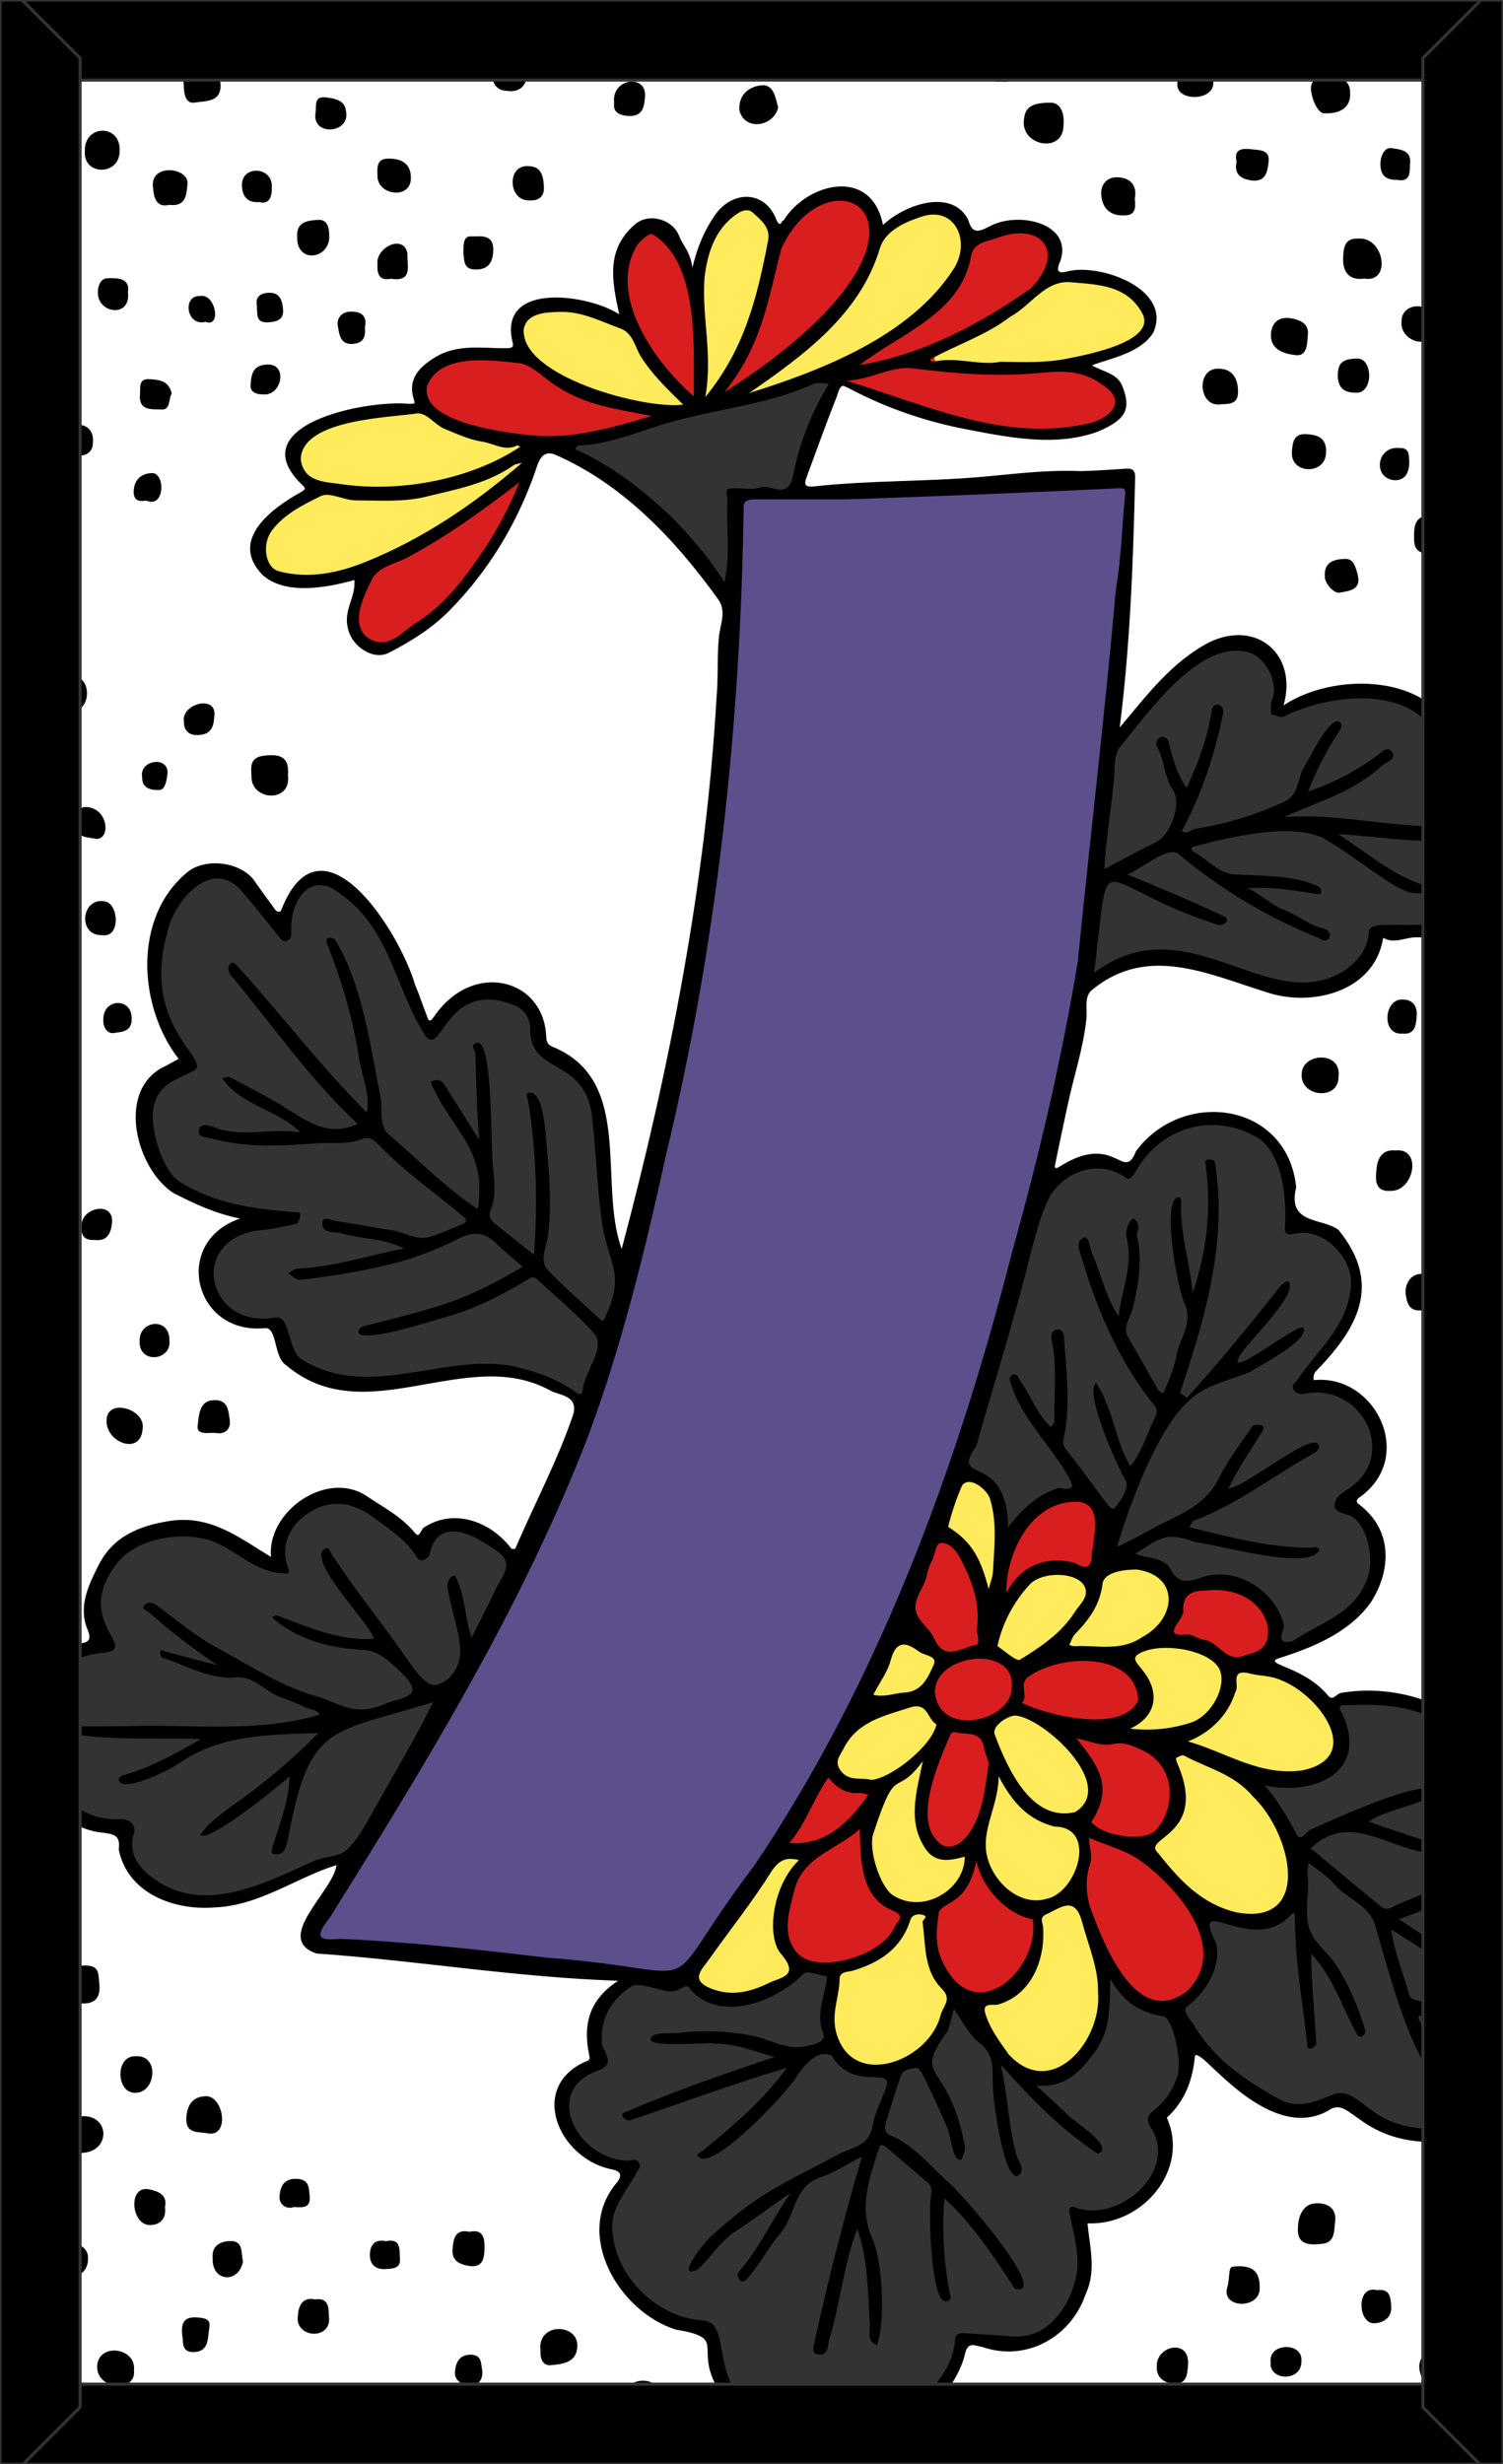 <svg xmlns="http://www.w3.org/2000/svg" xmlns:xlink="http://www.w3.org/1999/xlink" viewBox="0 0 976 1600">
<rect x="0" y="0" width="976" height="1600" fill="#808080" stroke="none"/>
<style type="text/css">
	.st0{fill:#FFFFFF;}
	.st1{clip-path:url(#SVGID_2_);}
	.st2{fill:#5D4E8C;}
	.st3{fill:#333333;}
	.st4{fill:#FFEB5C;}
	.st5{fill:#D81E1E;}
	.st6{fill:none;stroke:#333333;stroke-width:2;stroke-linecap:square;stroke-miterlimit:3;}
</style>
<g id="Paper_Backing">
	<path class="st0" d="M960,22v1556c0,3.3-2.7,6-6,6H22c-3.3,0-6-2.7-6-6V22c0-3.3,2.7-6,6-6h932C957.3,16,960,18.7,960,22z"/>
</g>
<g id="Wikipedia_Cropped">
	<g>
		<defs>
			<path id="SVGID_1_" d="M960,22v1556c0,3.3-2.7,6-6,6H22c-3.3,0-6-2.7-6-6V22c0-3.3,2.7-6,6-6h932C957.3,16,960,18.7,960,22z"/>
		</defs>
		<clipPath id="SVGID_2_">
			<use xlink:href="#SVGID_1_"  style="overflow:visible;"/>
		</clipPath>
		<g class="st1">
			<path class="st2" d="M431,1283.9c-56.6-7.8-114.1-13.1-170.7-18.7c-19.3-5.2-77.4,9.7-47.4-25.7
				c133.3-197.3,208.4-387.6,242-623.2c13.5-65.9,16.1-141.2,21.3-211.5c7.8-24.6-9.7-87.1,16-84.7c70.9,0.8,145.1-3.2,216.9-6.5
				c28.9-3.5,26.9,2.2,23.9,28.4c-4.7,46.8-9.4,93.9-14,140.7c-16.3,199.7-63.4,398.5-143.8,581.7c-27.3,58.9-57.2,117.2-96.6,168.8
				C461.9,1249,456.7,1283.7,431,1283.9z"/>
			<path class="st3" d="M546.4,1581.7c-66.8-1.8-67.7-18.3-89.9-71.1c-39.8-0.3-84.5-56-50.7-94.5c4.7-14.8-24.2-11.3-30.3-24.7
				c-16.4-17.5-13-40.5,10.5-50.1c7.8-17.5-9.8-34.2,21.7-54.6c12-5.8,26.4,7.5,38.1-1c8.9,4.8,15.5,14.9,30.8,13.9
				c26.1,0.4,41.2-32.2,63.9-18.4c0.8,15.7-8.8,35.6,1.3,49.6c12.8,19.3,34.7,16.7,51.4,8.3c15.3,0.2,18-33.7,26.5-38.4
				c13.9,10.9,33.5,49.6,51.5,50.3c42.4,1.2,42.3-41,49.2-69.5c12.9,10.1,22.7,26.7,42.5,25c10.4-10.1,26.6-23.1,23.1-42.6
				c-3.7-7.3-8.8-19.3,2.9-19.9c18.7,7.8,44.3,7.8,56.3-10.5c-0.4-11.3,1.2-21.7,2.2-32.1c-0.7-4.9-7.9-4.5-9.1-8.8
				c-2.7-13.8-27.8-30-17.2-37.3c39,6.8,61.2-9.2,45.6-49c34.3-13.1,97,6.4,96.5,52.3c0.4,6.7,5.4,9.2,11.8,11.9
				c11.9-5.1,2,116.6,5.1,119c0.3-0.4-0.4,83,0,86.7c0,2.2-1.8,4-4,4c-14.9-0.2-29.9,8.3-44.9,6.4c-23.4,0.5-41.2-8.6-56.6-22.7
				c-15.1,0-30.8,13.8-46.4,2.9c-14.8-0.8-59.2-56.9-59.2-33.5c2.1,17.9-4.2,28-15.9,39.6c-2.4,1.9-3,5.3-1.4,7.9
				c17.2,25.1-16.6,60.1-41.4,58.5c-4.8-1-10.8,1.3-9.6,7.1c5.5,21.8,4.9,43.3-13.3,62.9c-15.6,17.3-37.5,10.4-57.5,9.9
				c-3,0-5.5,2.2-5.9,5.1C617,1558.7,575.7,1580.7,546.4,1581.7L546.4,1581.7z M134.4,1234.7c-27.7-0.2-55.2-16.3-53.2-47.3
				C34,1185,7.4,1134,29.4,1090.8c8.6-14.6,22.3-18.8,33.2-20.8c13.1-7.6-13.9-29.4,8.1-54.4c28.3-37.8,73.1-18.7,104.5,0.1
				c3.3,0,6-2.7,6-6c0-0.1,0-0.2,0-0.3c0.9-33.8,39.9-47.7,64-27.1c39.2,28.2,12.3,23.6,49.7,7.8c59.3,14.7,33.5,39.6,12.3,77.3
				c-8.3,7.3-5.2,25.5-19,29.2c-10.6,28.1-28.8,57.2-44.5,85.2c-7.5,17.3-20.4,28.1-39,30.5C180.2,1223.1,158.5,1234.3,134.4,1234.7
				L134.4,1234.7z M835.5,1070.2c-6.7,0.5-9-6.9-6.3-12.7c-2.9-27.8-36-36.1-58.7-26.9c-11.5-0.5-16.1-17.5-34-17.7l0,0
				c-9.7-9.6-20,0.4-12.7-19.8c4.4-10.5-12.2-14.3-15.6-24.3c-14.6-4.8-41.2,9.6-47.9,23.1c-5.6,3.4,3,8.5,4.7,11.9
				c-0.6,2.3-7.4-9.2-7.9-9c-1.8,1.3-4.3,0.9-5.7-0.9c-0.3-0.4-0.5-0.9-0.7-1.4l0,0c4.6-37.2-37.3-30.6-22.4-52
				c10.7-32,20.5-64.7,29-97.6c9.4-36.6,19.6-106.5,73.1-84.2c38.2-50.8,112.4-41.8,108.1,31.4c10.4,13.9,42.8,5.5,42.3,45.5
				c4.9,23.2-45.8,59.3-25.7,64.7c18.1,0.3,31.2,10,38.1,27.9c8.7,18.7-8.4,33.4-18.6,47.2C918.9,1013.2,878,1058.3,835.5,1070.2
				L835.5,1070.2z M377,909.3c-58.3-44.9-121.6,9.5-182.2-22.7c-12.5-6.3-6.2-24.3-18.4-26.9c-39.3,7-58-46.2-21.2-62.1
				c16.2-14.8-34.6-17-40.5-27c-21.5-15.4-29.5-68.4,2.6-75.7c3.1-1.2,4.6-4.7,3.4-7.9c-0.2-0.5-0.5-1.1-0.9-1.5
				c-25.6-29-27.8-93.5,10.8-116.3c23.9-14,33.7,19.7,49.8,28.2c37.4-72.8,79.7,27.5,94.3,65.4c12.5,13.1,23.9-33.4,61.8-13.5
				c20.4,10.5,3.5,33.8,28.9,40.4c41.8,26.9,17.2,96,38.1,137.3c3.3,14.1-9.5,28.2-11.5,40.5C394,875.5,383.1,908.5,377,909.3z
				 M847.4,642.8c-43.6-3.3-93-41.3-134.5-7.5c-2.6,2-6.9-0.4-6.3-3.7c6.4-44.2,8-84.7,13-129.1c2-29.7,31.9-51.1,50.8-68.9
				c27.7-27.2,62.5-13.9,62.5,25.1c35.8-8.9,101.2-19.7,108.2,33.8c3.8,10.6,27.8-1.9,38.8,17.7c-4,6.9,8.8,79.4-8.4,76.2
				c-16,17.8-48.3,20.4-73.3,18.6c-2.9,0-5.3,2-5.9,4.9C884,635.2,868.4,640.8,847.4,642.8L847.4,642.8z M470.4,381.9
				c-76.5-111.3-164.3-75.8-32.9-112.5c14.9,1.3,112-37,104.2-18.1c-18.8,19.5-13.7,62.5-34.7,70.8
				C451.3,308.8,491.2,359.2,470.4,381.9L470.4,381.9z"/>
			<path class="st4" d="M677.4,1348.3c-18.2,5.7-59.4-46.8-32.8-50.6c26.2-3.9,32.2-35.6,27.3-57.7c-11.7-5.9-25.6-10.1-31.8-25.5
				c-12.6-12.2-17.5,21.3-31.8,21.8c-5.4,2.7-2.8,9.7-4.8,14.6c-4.2,24.1,20.8,39.8,12.7,54.9c-5.2,20.3-26.1,39.3-47.8,39.2
				c-20.3,1.5-36.5-27.6-28.7-48c3.5-9.2-3.6-18,11.2-20.9c19.5-4.9,31.8-15.3,36.6-30.8c0.9-12.2-32.3-17.2-23.8-57.1
				c28.2-53.1-38.1-9.6-19.8-53.8c3.4-12.1,17.9-15.3,23.6-25.1c-9-11.5,4.5-20.7,7.3-32.4c3-20.9,26.5-10.3,35.5-0.5
				c0.9,19.3-22.2,20.8,0,40c5.9,6-10.8,21.6-8.4,33.4c-11.2,32,1.5,72.3,34.2,46.8c1.7-18.5,9-36.7,12.1-53.7
				c-9.5-13.4-7.2-32,11.4-32.8c20.1,1.6,71.4,47.6,42.1,69.3c-7.3,10.1,13,24.1-5,46.6C714,1259.1,737.6,1339.2,677.4,1348.3z
				 M475.7,1297.9c-42.1-1.5-20.1-28.1-4.4-47.4c16.1-14.3,22.1-51.6,48.5-46.6c2.1,0.6,3.4,2.8,2.8,4.9c-0.2,0.7-0.6,1.4-1.1,1.9
				C474.1,1259.4,559.8,1285.4,475.7,1297.9z M811.7,1246.8c-19.6,2.7-78.9-38.1-61-54.6c29-18.1,6.4-34.3,11.3-54.4
				c3.2-1.2,5.5-4.4,4.3-7.9c-4.1-11.5-41.6,7.1-34.5-10.9c5.7-3.6,11.8-7,13-12.2c3.7-9.5-7.6-19.8-11.6-28.9
				c-6.5-11.4-28-1.1-39.3-5.8c-11.1-12-20.8,8-32.2,9.8c-4.5-1.4-20.1-7.7-17.2-15.6c3.6-19.8,20.9-51.5,44.2-47.2
				c37.2,12.8,13.9-2.1,49-4c33.9,5.3,25.2,28.2,17.4,47.4c19.1,9.9,23.9,1.9,44.7,21.3c25.4-6.8,59,14.2,67.7,35.8
				c12,30.6-25.3,39.3-48,32.6c-19.6,1.7,28.2,45,21.2,62.4C842.1,1233.4,830.5,1246.9,811.7,1246.8L811.7,1246.8z M642,1035.8
				c-9.8-8.1-8-27.3-19.7-34.9c-2.7-2.2-13-6.8-10.5-10.4C631.3,905.8,668.3,1008,642,1035.8z M199.3,377.3
				c-21.7,3.4-40.1-15.3-26.1-35c4.7-13.4,34.9-16,25.7-29.8c-34.9-37.8,64.2-57.6,85.1-42c13.3,10,30.4,12.5,45.6,16.2
				c4.6-1.5,13.8-2.5,12,5C334.3,331.3,235.2,376.1,199.3,377.3L199.3,377.3z M436.6,267.3c-95,0.8-154-99.1-32.4-57.7
				c17.1,12.5,20.5,34.2,38.7,46.9c19.7,12.9,10.9-28.3,12-37.8c-2.1-29.6-7.1-73.8,29.9-86c43.2,14.9-5.6,104.5-23.7,127.7
				C439.1,260.8,454.7,267.3,436.6,267.3L436.6,267.3z M486.6,259.3c-3.8,0.1-5.5-5.2-2.3-7.3c33.3-22.8,72.1-51.4,83.5-92.3
				C632.7,82.5,686.6,205.1,486.6,259.3L486.6,259.3z M642,239.5c-83.2-1.4-22.1-13.3,11.8-37.3c14.8-8.9,26.9-27.2,46-22.6
				c20.9-4,69.9,24.9,35.3,43.9C706.2,239.8,675,238.6,642,239.5z"/>
			<path class="st5" d="M755.8,1303.1c-46.6-8.7-57.8-75.4-51.8-112.4c5-25.9,16.6-31.3-5.8-56.3c-6.3-4.3,1.6-13.9-7.2-15.9
				c-19.1-3.5-32.7-15.7-48,0.1c-9.7,6.4,5.3,19.9,2.6,28.8c0,19.5-9.9,36.5-15.6,53.1c12,10.8,20.4,40.4,37.8,40.3
				c2.6-0.2,6.2,1.6,6.7,4.8c3.4,68.4-82,67.8-68.9-4.3c6.5-11.3,23.3-15.2,24.1-32.4c1.3-4.6-3.8-8.9-8.1-7
				c-40,4.5-18-58.4-8.3-77.2c0.8-19.9-23-12.9-1.7-46.4c-7.5-14.4-30.4-30.2-17.1-48.2c6.8-20.2,15.2-50.8,33.5-18.1
				c8.7,14,11.6,35.5,11,55.1c-0.8,10.1,17.1,7.4,19,15.7c8.8,7.5,32-13.7,52.8-7.8c18.8,0.7,31,11.7,32,30.1
				c0,9.7-14.9,9.1-15.9,17.9c1.4,7.7,11.9,6,17.2,10.3c24.3,10.1,26.3,51.7,1.8,62.1c-15.2,9.3,28.3,31.8,32.5,48.1
				C794.2,1267.8,782.3,1301.3,755.8,1303.1z M535.8,1278.3c-43.6-0.4-25-51.3-14.8-73.9c-24.4-10.4-4.9-10.9,2.8-33.5
				c15.7-30.6,8.7-18.3,32.5-10.6c14.7-1.3,13.6,8.2,4.6,16.1c-1.6,10.2,3.8,23.3,3,35.1c-1.1,13.4,13.9,21.9,24.4,31.7
				C585.7,1264.6,557.9,1278,535.8,1278.3L535.8,1278.3z M803.1,1079.8c-11.5-1-17.3-11.9-28-13.3c-11.4-1.3-23.6-3.5-12.3-17.3
				c1.4-15.8,11.2-23,26.5-20.7C826.5,1024.4,844.3,1078.7,803.1,1079.8L803.1,1079.8z M653.5,1038.2c-14.7-19.8,15.7-70,45.1-67.2
				c23.5-3,20.2,46.4,6.1,50.4C683.1,1011.2,666.9,1021,653.5,1038.2z M247.8,421.1c-26.4-1.4-19.3-31.9-9.1-48.1
				c30.7-21.7,66.8-36.7,96.2-63.1C361.9,312.5,271.5,426.7,247.8,421.1z M356.1,287.2c-27.5,3.1-121.4-20.1-65.8-53.9
				c44.6-18.9,78.6,27.2,119.6,29.9C460.7,272.4,371.3,288.7,356.1,287.2z M680.8,282.9c-46-1.9-88.8-16.9-132.3-31.9
				c-9.5-6.4,6.8-7.4,5.8-13.9c2.1-6.6,11.8-8.9,16.7-13.3c21.9-16.1,50-27.3,55.5-56.9c1.1-9.9,8.5-12.8,15.9-15
				c32.3-16.3,58.2,13.3,29.2,38.7c-16.7,11.4-31.5,21.3-48.4,29c-64.7,34.5,82.2,6.9,94.5,26.7C749.2,269.1,701,285.1,680.8,282.9z
				 M450.6,261.4c-67.6-39.6-50.1-157.4-8.1-95.2C452.5,193.2,462.4,239.9,450.6,261.4z M470.3,258.8c-12.8,0.2,31.7-56.2,27.6-76.2
				C527.3,61.8,652.8,153.9,470.3,258.8z"/>
			<path d="M982.6,1293.6c-25.4-15.6-49.3-30.8-74.3-47.6c19.6-5.8,36.1-16.8,55-24.4c3-1.3,6.7-2.8,6.7-5.4
				c-0.5-5.1-6.5-3.9-10.5-2c-17.3,7.6-34.5,15.3-52,22.4c-3,1.2-6.6,4.7-10.5,1.5c-14.7-12.1-29.5-24.3-44.1-36.6
				c-0.6-0.5-3-0.4-0.5-2.5c26.2-23.9,53.1,5.4,81.8,4.2c4.9,0.2,4.8-4.6,0.8-6c-3.3-1-6.8-1.2-10.1-2.2c-12-3.9-24-8.1-36-12.1
				c9.3-8,40.6-11.9,42-19.8c-4.9-9.7-69.9,20.4-80.5,25.2c-2.2,1.1-5.7,8.2-8.6,2.5c-5.7-11.1-12.1-21.7-20.5-31.5
				c32.5,6.9,68.1-8.8,50.2-46.9c-0.6-1-3.6-5,0.9-5.2c19.6-0.7,39-0.8,57.4,8.2s28.1,22.9,29.3,43.4c0.5,9.7,8.5,13.1,16.2,16.1
				c1.2,0.2,2.3-1.2,3.2-1.9c1.7-1.8-0.7-2-1.4-2.8c-2.8-3.3-9.5-3.8-9.5-8.5c3.1-50.3-55.4-69.8-96.7-62.5
				c-2.9,0.3-5.2,5.3-8.2,2.1c-15.2-18.8-41-20.3-33.5-24.2c22.3-7,46.4-16.5,60.7-36.3c13.1-19.9,15.5-46.9-7.6-64.2
				c-1.6-1.2-1.8-2.5,0-4c37.7-26,11.1-80.5-29-76.5c-0.5-0.1-0.6-3.5,0.8-5.3c26.7-27.4,44.3-56.3,15.1-92.2
				c-10.3-8-33.6-3.3-27.5-27.6c-5.5-55.3-73.5-64.7-104-23.6c-8.3,21.1-13.3-13.2-50,10.3c-1.8,1-3.1,1.3-2.6-1.2
				c2.6-12.8,5.3-25.7,8.1-38.5c4-18.9,10.3-37.3,12.3-56.8c0.6-6.2-1.8-14.8,4.2-18.9c35.5-28.8,74.2-10.1,111.7,1.6
				c29.7,10.5,71.2,0.4,76.8-35c7.5,4.4,14.8-0.7,22.3-0.3c20.8,0.8,40.7-5.4,55.4-20.4c1.5-2.2,2.5-5.3,0-8c-3.6-4-5.4,1-6.8,2.5
				c-27.3,30.1-80.5,10-80.2,22.5c-0.9,11.6-7.4,19.2-16.6,25.5c-49.1,29.6-101.4-44.4-161.8,0.9c11.2-88.8-3.1-58.1,80.1-31.2
				c4.3,1.2,9.6-3.6,3.2-5.9c-20.6-9.7-40.3-18-61.8-26.7c8.8-3.3,26.2-18.5,33-13.5c27.3,22.9,58.1,41.4,91.3,54.7
				c7.1,5.2,10.1-3.5,3.8-6c-10-2-17.4-9-26.4-12.3s-15-10.5-23.8-14c14.7-0.8,27.2,0.8,41.3,3.1c2.2,0.3,5.9,1.2,6.4,0.3
				c1.4-2.5-1.4-4.8-3.1-5.3c-17.5-7.2-36.3-5.8-54.4-7.2c-8.5-0.8-16.2-9.6-24.5-14.3c-3.8-2.2-1.3-3.3,0.2-3.9
				c23.1-5.7,60.3-15.2,82.5-5.7c11.5,6.3,22,14.3,32.8,21.8c9.8,6,25,19.7,36.7,12.5c-1.3-1.2-2.5-3-4.1-3.5
				c-19.5-6.6-34.8-19.9-54.7-32.9c20.9,0.5,89,12.5,98-4.8c-0.5-3-3-4.2-6.6-2.8c-42.6,8.2-83.3-6.7-126.8-3.5
				c24.6-10.7,45.1-16.3,64.3-33.7c2.9-2.5,8.8-3.6,6.3-8.2c-2.8-4.9-7-0.2-9.6,1.7c-13.7,10.3-28.9,18.2-45.2,23.6
				c5.2-13.4,11.8-26.3,19.8-38.3c1.6-2.5,2.9-4.9,0.9-6.8c-6.8-4.7-19.7,24.3-23.5,29.5c-4,7.4-3.3,17.8-12.2,22
				c-18.4,8.7-37.9,14.7-58,17.8c-3.1,0.5-5.8,4.2-9,1.4c12.8-23.2,21.4-49.7,26.8-75.9c1.6-6.4-6.6-9-7.4-1.9
				c-2.7,17.5-8.8,33.9-16.3,50c-6.7-9.7-9.1-20-11.7-30.3c-0.7-2.2-3-3.4-5.1-2.7c-2.2,0.7-3.4,3-2.7,5.1c0,0.1,0.1,0.3,0.1,0.4
				c5.2,9.1,4.7,20.1,10.7,28.9c5.6,8.3-1.4,28.8-10.8,33.5c-11.3,5.7-22.6,11.7-33.9,17.7c1.1-18.3,4-36.8,6-55.1
				c1-8.1-0.3-18.3,4.1-24c17.8-21.5,52.8-72.4,85.2-61.1c10.2,4,18.2,20.1,13.6,30.4c-1.3,2.9-0.5,6.7-0.6,10
				c2.8-1.5,4.6,2.1,8.3,0.7c33-16.5,94.1-21.7,103.3,25.4c1.2,20,22.1,1.7,33.6,15.4c4.5,7.6,11.5,0.9,5.5-4.8
				c-7-5.9-15.3-9.6-24.7-9c-1.5,0.1-4.1,1.3-4.2-1.9c-6.3-52.2-77.6-56.3-113.7-32.3c9.3-32.7-17-55.8-48-41.1
				c-24.3,12.6-40.5,34.1-58.4,55.5c6.8-53.9,8.8-107.8,10-162c0.2-4.4-1.1-6.5-5.9-6.1c-9.8,0.7-19.5,1.3-29.3,1.6
				c-22.6-1-44.2,2-66.5,3.9c-35.1,3-71.1,2.1-106.3,6c-6.6,0.6-7.2-0.9-5.2-6.3c6.4-17.2,12.5-34.5,19.3-51.5
				c1-2.6,2.2-9.3,5.8-7.1c23.6,12.8,48.9,21.9,75.2,27.2c28.6,5.5,60.2,12.5,88.6,2.2c18.2-7.7,22-14.5,16-29.6
				c-3.3-8.5-12.9-9.3-19.7-13.5c13.8-5.1,31.1-8,39.7-21c12.6-27.8-31.7-44.2-53.1-40.5c-3.7,0.4-12.1,4.6-7.1-6.4
				c8.3-24.5-27.9-32.7-46.6-22c-7.5,3.8-10.8,4.1-13.4-4.9c-11-20.5-41.8-9.2-55.2,3.7c-7.5-38.2-49.6-27.4-64.7-2.8
				c-1.2-0.8-1.4,5.1-4.3,0c-6.9-19.5-28.2-20.4-40-3.8c-6.5,9.4-11.2,19.5-14.8,34.3c-1.3-10.4-6.4-14.8-8.5-20.4
				c-4.2-11.1-19.7-15.5-28.8-7.7c-19.3,16.7-14.7,37.3-10.2,58.4c-19.2-12.8-77.9-21.7-69.5,17c1.1,3.8,0.9,5-4.1,5
				c-15.5,0.1-31.6-3-46.1,6c-10.5,6.5-18,14.2-13.5,27.9c0.7,2.1,0.5,2.2-3.5,2.2c-28.3-2.7-109.9,13.9-68.9,52.9
				c2.2,2,1.8,2.6-0.5,4.1c-19.1,10.5-47.6,31.2-25.6,54c14.6,13.4,41.6,8.5,59.7,3.4c1.1,11.5-7.7,19.9-3.9,32.4
				c2.6,10.7,16.2,20,26.2,14.9c14.4-7.4,28-15.8,39.6-27.6c25-25.5,43.1-55.2,55.1-88.8c2.1-5.8,3.8-15.7,12.9-12.5
				c44.3,19.1,78.4,55.3,106.2,93.9c5.9,7.8,1.4,16.6,0.6,25c-1.2,13-0.3,26-1.5,39.1c-7,121-30.7,241.9-61.6,358
				c-15.6-43.4,8.4-109.7-45-131.4c-3.1-1.2-3.8-3.3-4-6.6c-1.6-38.1-48.3-49.7-73.2-12.4c-2.9,4-3.5,1-4.1-0.5
				c-2.7-6.7-4.8-13.6-7.7-20.2c-10.3-35.6-61.1-115-87-49.2c-0.6,1.9-2.8,1.4-3.8,0.2c-4.5-6.2-9.1-12.3-13.4-18.6
				c-8.6-12.7-31.9-15.7-43.7-6.1c-35.8,29.2-32,87.6-5.8,121.3c-3.5,1.9-7.3,4.1-11.2,6c-29.3,16.6-15.7,66,7.8,81.1
				c13.6,7,27.3,13.4,43.3,16.6c-44.3,15-30.1,75.2,15.5,71.2c9-1.7,5.9,18.7,14.4,24c51.7,43.9,117-13.6,171.6,16.5
				c5.8,3.2,18.1,3,14.9,15.3c-10.1,30-25.2,58.1-37.6,87.2c-0.2,0.4-2.5,0.4-2.6,0.2c-13-17.5-37.2-26.7-56.8-13.8
				c-2,1.2-2.8,7.3-5.7,3.7c-8.8-10.9-20.9-16.9-32.1-24.5c-26-16.5-64.3,10.7-61.5,39.9c-20.8-12.5-39.4-27.8-66.8-23.2
				c-20.1,3.3-36.2,10.6-45.3,28.8c-6.5,12.9-13.3,26.8-7,41.7c3,6.9-0.1,8.4-4.8,8.8c-27.5,2.5-38.9,38.2-36.7,57.7
				c2.5,28.6,19.7,61.9,50.8,65.2c8.5,1,12,2,10.9,11c5.8,28.5,35.8,39.6,61.9,37.6c29.3-1,52.7-19.1,79.5-27.5
				c-1.8,16.8-41.6,47.8-12.9,57.4c66.8,4.7,128,15.4,195.8,17.7c-20,13.1-22.7,29.8-18.7,48.8c0.3,1.4,0.5,3-2.1,3.5
				c-38.1,16.6-17.8,63.6,17,70.2c5.2,1.1,7.1,3.7,2.6,9c-27.8,33.4,1.8,83.5,38.7,95c32.1,5.4,13.9,10.5,24.8,33.7
				c29.7,64.1,143.4,48,162.5-16c2-10.2,5.2-7.7,12.1-6.3c28.1,9.6,57.1-6.4,66.6-34.2c7.2-15.3,2.8-30.3,1.3-46.2
				c35.8,1.6,66.6-34.9,51.5-68.6c11.7-10.7,16.7-24.2,18.2-39.4c0-5.5,13,8.8,14.8,10c18.1,17.2,46.1,39.2,71.7,24.9
				c15.9-11.7,20,26.4,83.9,19.6c9.4-0.8,21.7,0.3,25.8-12.7c0.5-2.5,0.8-6.1-3-4.6c-6.1,5.5-13.5,7-21.4,8
				c-57.8,8.7-60.9-25.3-80.3-21.4c-12,4.3-23.3,11.1-37.4,3.2c-21.9-12.2-41.9-25.9-54.8-47.8c-2-3.5-8-9.2-4.3-12
				c11.1-8.2,22.8-25.2,18.7-41.4c-17.3-34.5,23.8,9.4,48.6-18.1c2.7-2.6,2.7,0.1,2.7,2.1c0,27.5,5,54.6,8,81.8
				c-0.6,5.4,5.2,2.3,5.9-0.1c-1-19.5-3.3-38.9-3.3-58.4c13.8,14.4,19.9,34.1,29.3,51.4c1.1,2.2,2.5,2.9,4.2,1.8
				c1.2-1,1.7-2.6,1.5-4.1c-4.5-14.8-10.5-29-18.9-42c-4.8-7.4-12.7-13.1-16.3-20.9c-5.4-11.7-0.5-25-2.2-37.6
				c-0.3-2.5,0.5-5.1,0.7-7.7c5.3,4.2,11.5,8,16,13c8.4,10.6,24.1,13.9,27.7,29.2c9.3,31.5,21.9,83.3,44.6,106.3
				c0.9-1.7,2.9-3.8,2.5-4.9c-5.9-13.7-12.1-27.3-18.5-40.7c-0.7-1.5-1.4-2.6-0.5-3.7c0.3-0.3,2.4,0.4,3.3,1.1
				c8.9,7.2,19.4,12.4,26.5,21.9c3.4,3.1,11.1,13.9,16,9.2c2-1.5,0.5-3-0.6-4c-11.4-15.6-26.1-27.3-42.7-37c-3-1.8-7.7-0.4-9.1-5.1
				c-3.8-14.1-9.6-27.7-11.7-42.2c24,15.2,48.1,30.6,72.6,45C980.1,1300.2,989.7,1298.6,982.6,1293.6z M832.2,1091.1
				c24.2,9.3,54.4,49.8,13.5,58.4c-27.9,3.9-49.7-11.9-74.3-18.8c14.8-5.7,26.3-17.4,30.7-31.9c3.4-3.8-4.5-15.9,9.9-12.1
				C818.4,1088.3,825.7,1087.9,832.2,1091.1z M699,1128.7c8,1.5,16,5.3,22.9,3.8c8.4-1.8,13.8,1,20.7,4.3
				c21,10.2,21.1,36.9,8.1,51.4c-7.4,8.2-35.3,4-42-5.3C723.3,1160.6,713.5,1146.7,699,1128.7z M667.5,1089
				c20.8-15.6,70.5-16.6,71.6,15.1c-10.1,21.7-58.5,9.8-75.4,1.7C668,1100.9,661.5,1093.4,667.5,1089z M697.5,1068.9
				c-1.1-0.1-2.1-0.4-3.1-0.9c1.2-2.3,1.9-5.1,3.6-6.9c9.1-9.4,16.3-18.8,18-33c0.8-6.5,11.7-9.1,22.3-9c27.7,3.9,26.1,31.9,3.2,44
				C727.6,1072.6,712.3,1068,697.5,1068.9L697.5,1068.9z M708.8,1012.3c-1.6,9.6-8.8,2.9-12,2.2c-19.4-4.4-34.3,3-43.3,19.7
				c-0.5-24.3,15.4-60.3,46.5-59.1C717.7,976.5,709.1,1000.8,708.8,1012.3L708.8,1012.3z M668.2,1029.3c7.8-9.3,31.7-9,36.2,1
				c3,6.6-3.4,11.5-6.6,16.6c-8.7,13.6-22.1,22.5-35.4,30.7c-2.3,1.4-9.8-5.5-14.7-8.8C650.9,1054.1,658,1040.5,668.2,1029.3
				L668.2,1029.3z M657,1095.4c0.6,21.8-46.3,33.4-49.9,3.9C606.5,1073.2,659.5,1067.6,657,1095.4L657,1095.4z M641.8,1146.2
				c-2.3,17.8-4.2,32-12.4,44c-3.6,5.2-9.8,10.7-16.7,8.3c-22-12.9-3.2-54.2,4.4-72.1c1.3-2.8,3.9-1.4,5.7-1.2
				c6.5,0.7,14.3-0.2,16,8.8C639.7,1139.2,642.7,1144.2,641.8,1146.2L641.8,1146.2z M648.5,1153.3c9.3,18,19.9,28.5,36.3,32.7
				c28.2,0.2,14.7,43.3-5.6,47c-14.9,4.2-30.5-7.2-36.7-22.8C634.8,1190.6,648.2,1175.1,648.5,1153.3L648.5,1153.3z M600.7,1200
				c6.6,10.2,16.4,8.1,25.8,5.5c0,21.3-26.6,37.6-46.3,25.3c-8.8-5.2-17-31.4-12.8-41.1c15.2-46.4,13.2-21,31.9-46.3
				C594.7,1165,589.5,1182.7,600.7,1200z M644.8,1020.5c-0.2,3.7-1.8,7.4-2.8,11.3c-4.9-18.9-10.2-30.4-26.3-40.4
				c2.2-9.2,5.3-18.3,9.1-27c5.3-6.4,15.9,2.9,17.9,8.2C647.7,988.2,645.6,1004.5,644.8,1020.5L644.8,1020.5z M624.6,1013.8
				c6.4,12.9,11.8,26.3,9.9,43c-1.1,2.8,3.2,10.8-1.4,11.5c-8.6,1.2-19.8,10.9-26.4-4.3c-2.1-4.8-6.5-8.4-9.6-12.8
				c-7.4-10.7,2.8-18.7,4.6-27.9c0.7-3.6,1.9-7,3.6-10.2c2.1-3.9,1.9-11.4,6.3-11.3C617.9,1002,621.9,1008.3,624.6,1013.8
				L624.6,1013.8z M596.8,1072.4c3.5,2.6,12.3,2.7,9.5,8.6c-3.6,7.8-7.4,17.4-19,18c-6.7,0.4-13.1,3.2-20.2,1.4
				c4-7.8,9.4-14.9,11.4-22.8C582.2,1064.2,589.1,1066.7,596.8,1072.4L596.8,1072.4z M590.8,1108.7c12-3.9,11.3,7.7,17.3,10.9
				c-2.6,13.6-29,34.9-42.2,36.1c-6.8-1.9-14.7,1.4-20.2-6.3c-4.1-5.7-0.1-9.7,1.7-13.3C556.1,1117.9,573.8,1114.2,590.8,1108.7
				L590.8,1108.7z M557.8,1164.2c2-0.2,4.2,0.7,6.2,1.1c-12.2,17-27,33.2-51.5,31.4c11.3-13.3,16-29.5,25.4-42.5
				C542.8,1160.2,548.9,1164.8,557.8,1164.2L557.8,1164.2z M518.8,1207.8c-17.1,16.3-21.5,49.4-11.6,60.9c12.3,14.3,0.1,15-7.8,18.8
				c-12.1,5.9-24.4,9-37.8,3.6c-13.9-5.6-5.6-12.5-1.3-18.7c13.3-18.8,27.8-36.9,40-56.3C505.4,1208.1,510,1205.4,518.8,1207.8
				L518.8,1207.8z M515.8,1227.3c5.7-22.1,27.9-26.3,42.5-39.7c0.5,19.1,0.3,44.4,21,52.7c9.4,4,3.3,6.9,1.6,10.9
				c-8.3,19.5-51.8,31.2-63.7,16.3C507.4,1255.3,512.5,1240.9,515.8,1227.3L515.8,1227.3z M545.2,1284.9c0-5,5.7-4.5,8.4-5.3
				c17.8-5.3,31.7-14.4,37.6-33.1c1-3.3,5-4.1,8-3.2c4.3,1.2-0.3,3.1-0.1,4.7c2.1,15.1,0.6,31.5,12.7,43.5c6.7,6.6,0.3,11.6-1,16.9
				c-7.5,30.4-58.7,49.3-68.1,10C540,1306.4,545.1,1296,545.2,1284.9L545.2,1284.9z M611.3,1272c-4.2-9.3-3.2-20.1-1.7-30
				c0.5-3.2,6.5-5.7,10.2-8.3c8.2-5.7,11.7-14.1,14.3-25.4c3.9,18.5,20.4,35,36.6,37.9C675.4,1279.8,631.3,1318.8,611.3,1272
				L611.3,1272z M647.9,1301.6c22.2-6.3,31.1-29.8,29.4-50.7c-0.2-2.4-2.6-5.9,2-7.9c9-4,18.6-12.7,23.3,4.7
				c4.2,15.6,10.8,30.6,10.4,45.5c3,32-30.3,70.8-58,40.7c-6.1-8.7-12.7-17.3-15.4-27.5C638,1300.1,645.5,1302.2,647.9,1301.6
				L647.9,1301.6z M698.1,1176.6c-28.4,6.8-44.1-28.9-52.1-50.2c-2.3-5.8,8.4-12.3,13.1-12.5C677,1114.7,726.2,1159.4,698.1,1176.6
				L698.1,1176.6z M733.9,1122.4c17.2-7.9,19.4-23.3,8.6-37.2c-4.2-5.9-10.7-9.6,2.5-13.7c12.9-3.9,37.1-0.4,45.5,10.1
				c8,10-2.8,32.7-17.8,37.1C760.1,1122.7,746.9,1123.9,733.9,1122.4L733.9,1122.4z M783.5,1032.7c18.5-2.2,36.1,6.4,39.8,23.6
				c1.3,15.7-7.9,16.2-15.9,18.9c-11.8,4-16-9.2-25.5-10.4c-3.9-0.5-7.7-3.9-11.3-3.5c-16.4,1.7-3.9-7.7-2.2-14.4
				C767.7,1035.8,772.8,1032.7,783.5,1032.7L783.5,1032.7z M731.3,764.8c3.5,2.6,7-6,9.5-9.5c19-27,52.7-31.8,77.8-15.3
				c14.6,11.5,17,39.6,15.8,57.5c-0.4,5.4,4.7,3.9,7.4,3.3c17.8-3.5,37.4,16.3,35.4,34.5c-2.1,26.3-22,41.5-35.5,61.6
				c-5.2,4-0.2,9.3,5.2,8.1c37.4-7.8,62,40.4,28.2,62c-4.2,2.6-8.6,5.9-8.5,10.6c0.1,3.8,4.8,4.8,8.9,6.1
				c11.8,3.8,16.9,26.9,13,39.4c-7.7,24.7-30.8,30-48.9,42.4c-12.8,3.4-5.2-7.7-5.9-10.5c-5.5-22.6-31.5-38.4-53.3-30.8
				c-8.2,2.8-14.7,4.9-20.3-5.2c-4.1-8.2-15.2-6.7-22.8-10.2c17.5-11,19.9-14.3,39.8-7.3c14.7,1.5,72.6,18.7,79.4,5.2
				c-0.2-3.3-4-1.7-6.3-1.8c-26.7-0.1-52.3-7-77.9-13.3c1-1.5,1.7-3.7,3.1-4.3c28-10.4,51.3-29,77.1-43.3c2.1-1.2,5.2-3.5,3.6-6
				c-4.2-8.6-49.1,28.7-58.5,28.5c6.3-12.9,14.5-24.9,22.1-37.1c1.7-2.6,0.5-3.6-0.7-3.9c-1.8-0.5-5-0.6-5.7,0.5
				c-7.7,11.2-16,22.2-22.1,34.3c-7.7,15.5-21.8,21.7-35.8,28.6c-10.1,4.9-19.6,11-30,15.4c8-27.1,25.8-75.7,46.2-94.4
				c11.1-11,26.4-13.4,40.1-19.1c6.5-4.2,38.8-20.7,34.7-28.8c-4.3-3-53.7,37.3-40.5,17c5.1-8.2,38-39.6,30.7-47
				c-1-0.5-4.1,1.8-5.5,3.5c-19.4,24.6-39.2,48.8-60.3,72.1c-1.5-1.1-3-2.2-4.5-3.3c16.1-47.7,31-98.5,22.7-149.1
				c-0.3-2.3-2.1-2.2-3.8-2.3c-3.2-0.1-2.5,2.3-2.2,3.8c3.7,27.9,0.7,56.3-8.6,82.8c-1.5-19.4-8.1-37.9-7.4-57.3
				c0.1-1.9,0.4-4.8-2-4.9c-11,2.4-0.2,60.7,4.4,69.3c5.4,13.7-3.8,22.7-5.5,33.9c-1.6,8.2-5,16.5-8.6,24.2
				c-1.2-0.8-2.8-1.4-3.4-2.5c-6.4-11.1-12.5-22.5-19.1-33.5c-4.2-7,1.1-12.7,2.6-18.5c4.1-16.1,6.6-32.6,2.8-48.8
				c1.3-3.6,1.7-7.1-1.5-9.9c-3.3-1.4-6.3,8.9-5.2,11.8c4.7,18.1-3.2,33.8-5.1,51.5c-8.5-13.1-11.3-27.4-17-40.4
				c-1.8-4-2.1-12.5-6-10.6c-6.1,2.9-1.3,10.7-0.1,15.8c9.9,32.9,24.3,65.7,46,92.5c4,4.7,0.4,8.1-0.7,11.2
				c-4.3,9.7-7.8,20.5-14.6,28.7c-9.9-16.7-11.4-38.1-22.3-54.2c-7.7,6.5,13.6,53.8,19.1,63.1c3,5-2.7,13.1-6.9,18.1
				c-1.9,2.3-5.1-2.7-6.9-5.1c-8.3-10.8-16-22-24.6-32.5c-3.6-4.4-1.2-9-0.7-12.3c3.2-20.3,0.7-40.4-0.8-60.6c0.1-8.3-10-6.3-8,1.5
				c3.7,17.5,1.4,35.3,1.8,53c0,1.1-1.5,2.3-2.3,3.5c-8.8-7.8-13-20.5-20-30.1c-1.6-3.9-4.8-6.2-6.8-1.2c5.8,24.4,27.1,43,39,65.1
				c5.6,9.8-5.9,5.2-7.5,5.9c-14.2,4.8-23.6,13.9-32.4,25.4c-0.8-50.1-38.8-27.2-20.8-52.5c11.8-41.5,24.9-82.7,35.2-124.6
				c3.5-12.4,6.4-25.4,12.2-36.7C689.6,762,712.6,751.4,731.3,764.8z M715.3,249.5c16.9,10.2,6.8,21.3-7.3,25.2
				c-54.7,12.9-105.3-11.2-158.3-27.5c16.6-0.8,29-9.9,43.6-8c27.3,3.5,54.8,5.6,82.3,2.9C689.7,240.7,703,240.4,715.3,249.5
				L715.3,249.5z M695.9,183.3c17.1,1.5,35.3,1.8,45.4,19.3c11.6,19.2-36.5,27.9-48.5,30.3c-13.5,2.7-27.2,2.3-43.2,2
				c-13,2.8-28.3-3.6-43.7,0c-0.6,0.1-1.4-0.9-2.1-1.4c16.9-9.5,36.3-15.6,52.3-27.9C669.7,198.3,678.9,181.4,695.9,183.3
				L695.9,183.3z M630.4,167.3c1.2-10.1,10.7-10.4,17.3-12.9c28-10.5,45.1,8.8,21.6,32.9c-33.7,23.6-70.1,42.9-111.1,49.7
				C585.5,216.1,623.2,203.8,630.4,167.3L630.4,167.3z M596.4,141.4c23.1-9.3,34.5,14.5,23.1,32.9c-28,43.7-85.3,66-133,80.9
				c35.5-24.6,72.2-51.1,85-94.4C574.8,150.5,586.2,144.8,596.4,141.4L596.4,141.4z M507.4,161.3c32.9-70.8,127.9-12.2-37.1,93.5
				C494.9,224.1,498.5,195.3,507.4,161.3L507.4,161.3z M457.5,180c2-15.6,6.6-31.2,21-41.1c3.3-2.3,7.4-3.6,10.4-0.8
				c5.1,4.8,11.5,9.3,9.9,18c-7.2,37.3-15.3,70.6-40.8,101.7C463,229.6,455.6,206.8,457.5,180z M413.8,159.1
				c2.4-3.2,7.7-7.9,9.8-7.1c30.7,18.6,26.7,73.2,27,105.4C425.3,235.6,394,191.6,413.8,159.1L413.8,159.1z M340.1,213.7
				c2-10.4,13.9-11,23.8-11.2c14.1-0.3,26.3,6.2,39,10.8c8.1,2.9,9.4,12,13.2,18.1c7.5,12,17.5,21.4,27.5,31.3
				C418.9,266.1,337.8,244.5,340.1,213.7L340.1,213.7z M195.3,298.2c0.7-25.1,53.6-26.9,73.7-29.5c7.7-2.1,12.5,6.8,19.8,9.8
				c8,3.3,16,7,24.5,8.3c7.4,1.1,14.5,6.5,22.5,2.4c0.4-0.2,1.4,0.6,2,0.9c-31.7,21-76.3,29.6-114.6,24.5
				C212.4,312.8,197.2,313.8,195.3,298.2z M310.5,362.4c-11.2,16.1-23.5,31.7-40.3,42c-9,5.5-17.6,17.8-30.5,10.3
				c-13.4-8.7-3.2-28.6,2.3-39.5c5.3-8,15.3-9.1,23-13.5c26.1-13.9,48.5-30.4,72.3-48.6C330.3,330.5,321.3,347.1,310.5,362.4z
				 M238.3,364.5c-18.2,7.4-37.4,11.7-57.3,6.4c-8.7-2.3-11.1-17.3-4.6-26.2c8.2-11.1,20.5-16.9,31.9-22.6c5.6-2.8,15,2.7,22.7,2.8
				c15.1,0,30.8,1.2,45.2-2.3c19.7-4.8,40.4-8.5,57.6-20.7c0.7-0.5,1.7-0.5,5.2-1.4C307.2,327.9,274.8,349.6,238.3,364.5
				L238.3,364.5z M345.9,282.8c-16.6-1.8-73.9-8.1-68.5-32.5c9-21.4,41.5-16.4,60-14.5c8.8,1.4,16.3,10.4,24.7,15.3
				c18.8,12.4,39.2,14.5,61,19C397.1,277.8,372.1,285.1,345.9,282.8z M435.3,335c-18.1-17.2-39.4-33.7-61.9-43.3
				c0.7-0.9,1.5-2.4,2.3-2.4c22.1-0.9,42-10.5,62.9-16.1c29.9-8,61-10.9,89.6-23.9c2.7-1.2,6.5-0.2,10.1-0.2
				c-11.2,18.5-19.2,38.4-23.1,58.9c-3.3,17.6-14.6,5.9-21.6,8.5c-5.7,2.1-12.8,0.1-19.1,0.6c-4.6,0.4-2,4.9-2.1,6.8
				c-1.1,17.5,2.1,35.2-1.9,54C460.3,362.3,448.5,347.9,435.3,335z M330.9,886.6c-45.2-7-91.4,22.2-133.9-3.3
				c-10.9-5.5-7.6-29.3-18.3-27.9c-43.4,8.1-57.3-49.2-11.8-56.4c8.5-0.6,17-2.5,25.4-4.3c1.2-0.3,2.3-3.2,2.6-5.1
				c0.6-2.8-1.7-2.5-3.6-2.6c-26.1-2-51.7-5.2-74.6-19.7c-11.7-7.4-19.6-35.5-17-48.4c3.2-15.6,15.2-17.7,25.4-23.4
				c14.9-6.2-33.9-27.1-16.6-89.4c3.9-20,27.1-48.1,46.4-29.7c9.1,9.9,17.1,20.7,25.6,31c1.5,1.8,2.8,4.6,5.9,3.4
				c3.6-1.3,2.4-4.6,2.7-7.3c-0.4-19.3,12.9-38.8,32-23c32.5,22.3,35.6,62.5,55.7,92.9c10.8,11.4,13.6-38.7,58.1-20.3
				c6.6,2.8,9.6,10,9.4,14.9c-0.4,31.3,37.5,17,40.5,60.5c2.5,22.9,3.2,46.1,6.6,68.9c5.6,27,14.3,30.9,0.8,59.5
				c-0.6,1.8-2.6-0.4-3.7-1.4c-11-10.2-22.5-20-32.7-30.8c-5.9-6.3-0.9-14.8,0-21.9c2.1-17,1.4-33.7-0.1-50.5
				c-1.2-8.2-1.1-43.5-12-42.9c-3.4,1.1-0.9,3.7-0.7,5.5c5.2,33,6.4,66.5,3.7,99.8c-8.1-6.5-16-12.7-23.8-19
				c-3.3-2.7-6.6-4.8-4.1-10.7c3.2-7.5,2.3-16,1.7-24.2c-2.3-10.5,0.4-87.7-11.2-83.6c-4.3,1.5-0.7,4.5-0.6,7
				c0.6,19.6,0.8,35.6,2.6,56.1c-8.2-13.1-15.3-24.3-22.4-35.5c-1.9-3.7-6-4.5-9.3-2.1c14.4,32.9,36.7,42.5,30.7,82.4
				c-20.9-13.7-38.8-32.3-57.9-48.5c-6.7-6.1-3.8-15.8-5.2-23.8c-6.9-34.6-11.7-73.4-30-103.3c-2.3-0.5-6.6-1.8-4.7,3.7
				c9.4,23.6,16.6,47.8,20.5,73.1c1.7,11.9,7.6,23.8,5.2,36.1c-29.6-29.7-55.6-63.7-83.8-94.9c-4.5-6.1-7.8,0.6-4.9,5.2
				c27.1,32.4,51.8,68.4,82.8,97c-20.5,9.7-35.3-3.6-51.3-13.1c-10.4-6.2-21.1-11.6-31.9-17.2c-1.2-0.6-3.1,0.4-4.7,0.7
				c11.4,17.4,35.3,20,50.8,35.2c-18.9-3.2-37.4,3.5-55.5-3.1c-3.6-1.3-9.4-3.5-10.4,1.1c-1.3,5.7,4.9,5,9,6.1
				c22.5,6.1,45.4,4.6,68.1,2.9c9.5-0.7,19.5,1.1,28.9-2.8c5.4-2.2,8.9,2,12.3,5.5c16.2,16.6,35.3,29.8,52.9,44.6
				c1.9,1.6,3.6,3.6,0.1,5.1c-7,3-14,6-21.2,8.3c-9,2.9-16.8-3.1-25.3-4.3c-12.2-1.7-24.3-4.3-36.5-6c-2.9-0.4-8.9-3.9-8.3,2.3
				c0.6,6.5,8.6,4.5,13.1,5.9c12.8,3.9,26.8,2.8,39.9,9.8c-23.5,4.5-45.2,11.9-68.9,13c-2.1,0-4.3,2-6.4,3.1c2.7,1.5,5.5,4.5,8,4.2
				c23.7-2.7,47-6.6,70.1-13.3c11-3.6,21.8-8,32.2-13.2c10.2-5.2,17.6-4.6,25.4,3.3c5.2,5.2,11.1,9.8,16.7,14.6
				c-17,10.3-34.8,19.4-54,25.4c-15.9,5-32.2,9-48.4,13.1c-2.5,0.6-4.1,1.3-4.3,3.8c0.9,8.7,51.1-8.2,58.7-10.1
				c18.9-5.5,36-14.6,52.8-24.7c2.6-1.6,3.9,0.2,5.1,1.3c12.6,11.6,25.9,22.5,37.1,35.3c6.7,9.1-7.2,24.9-7.9,35.6
				c-0.3,2.8-1,4.5-4.9,1.7C361,894.7,346.5,890,330.9,886.6z M203,1208.7c-31.9,14.4-70.7,34.6-103,11.2
				c-7.8-5.5-17.4-15.1-13.2-29c1.8-5.9-2.2-9.8-8.4-9.8c-60.6,4.2-75-104.9-10.3-108c21.9-3.3-19.5-20.2,6-55.4
				c12.4-19.8,46.4-24.4,65.6-16.3c14.7,6.2,26.3,19.2,43.3,20c1.9,0.1,6,1.6,4.2-3c-6.4-16.9,3.3-30.8,15.7-37.6
				c14.2-7.8,27.5-4.6,40,4.7c10.4,7.8,21.6,14.8,28.4,26.6c2.2,2.5,7.1-0.3,7.7-3.1c5.5-24.4,27.8-13.2,42.1-2.9
				c14.8,8.7,4.1,17.9,0.3,26.8c-5.2,11-9.6,18.8-15.2,30.6c-4.7-15-4.1-28-10.7-40.5c-5.6,0.3-5.4,7.8-4.2,11.5
				c2.3,12.2,6.8,24.1,7.5,36.3c0.6,10.1-5.4,20.7-15.2,23.1c-6,1.5-12.5-7.3-17-13.4c-16.7-24.5-35.7-47.4-51.7-72.2
				c-0.8-1.2-1.4-4.5-3.9-2.7c-12.6,7,28.6,47.4,31.8,58.4c-21.7,1.8-42.7-7.6-62.6-15c-0.9-0.4-2.4,0.7-3.7,1.1
				c15.7,14.1,37.1,20,58.3,21.1c10.7,0.2,17.8,7.1,25.7,14.7c14.7,14,4.6,15.8-6.5,18.9c-21.1,9.1-26,5-46-2.7
				c-24.4-6.3-45.1-20.4-66.8-32.1c-14.1-7.5-26.5-18.2-39.5-27.7c-2.7-2-5.5-2.4-7.6-0.4c-3.1,3,1.3,3.8,2.5,4.9
				c14.1,12.4,29,23.9,44.6,34.4c-11.3-2.9-22.6-5.8-33.9-8.9c-1.2-0.3-2.6-1.8-3.2,0.1c-0.3,1.1,0.4,3.7,1.2,3.9
				c15.9,5,30.4,14.4,48.3,12.8c11.3-1,18.9,9.6,29,13c5.6,1.9,11,4.3,16.4,6.8c2.9,1.3,6.8,0.8,8.6,4.4
				c-40.4,12.2-84.6,6-126.4,7.5c-9.4,0-18.8,0.2-28.3,0.1c-2.4,0-2.9,1.7-2.9,3.2c0,2.7,2.3,2.6,4.4,2.8c25.4,3,50.5,1.3,76,2.3
				c-17.2,10-33.3,18.7-51,23.6c-1,0.3-2.6,2.2-2.4,2.8c2.2,9.3,33.7-6.8,38.7-10.3c27-19.2,59.5-19,91-20
				c-17.3,17.6-36.3,33.6-56.6,47.6c-6.9,5.4-15.4,11-20,18.6c6.3,4.7,51.2-32,57.9-38.1c-0.3,15.9-6.5,30.8-11.1,46.2
				c-0.7,2.3-1,4.2,1.6,4.4c6.6,0.6,7.3-5.4,8.4-9.3c14-76.1,26.6-68.6,94.4-89.5c-11.8,24.1-25.9,47.2-38.9,70.7
				c-5.1,8.9-10,18.7-17.4,25.3C219.7,1206,210.2,1205.3,203,1208.7z M355.1,1271.1c-44.6-5.2-89.4-10.3-134.3-12.2
				c-14.6,1.3-16.6-1-6.5-14C277,1144.5,339.5,1042.7,382.1,932c21.9-59,36.9-120.7,50.4-182.1c33.2-137.6,48.4-279,50.4-420.4
				c-0.1-5.1,3.7-5.3,9.3-5.3c17.9,0,38.4,0,58.9,0c58.7-2,117.3-4.4,175.9-7.2c3.7-0.2,3.9,1.2,3.6,4.3c-2,20.5-2.5,41.3-6,61.6
				c-7.1,80.6-16.7,160.8-24.7,241.3c-10.4,63.2-25,125.7-42.3,187.4c-35.8,140.2-86.4,278.7-167.5,399.3
				C421.7,1301.1,468.5,1279.7,355.1,1271.1L355.1,1271.1z M764.2,1349c-9.3,26-25.4,19.6-16.1,33.7c16.4,27.8-22.3,61.4-50.3,50.4
				c-2.7-0.9-4,0.7-3.3,4.1c2.1,10.5,5.1,21.1,5.2,31.6c0.3,19.3-15,50.7-42.5,48.2c-10.4-1-20.9-1.3-31.4-2.1
				c-3.4-0.3-5.5,1.4-5.6,4.3c-2.5,34.3-46.6,59.5-77.9,58.4c-98-2.7-59.6-68.3-85.8-71c-29.8-1.6-56.8-28.4-58.7-57.7
				c-2.1-13.3,8.1-25.1,14.7-36.6c0.9-2.7,4.3-4.8,2.4-8.1c-1.7-3-4.9-1.3-7.3-1.3c-32.6-0.7-56.6-45.9-18.6-58.7
				c11.5-4.7,2.2-12.1,1.8-17.9c-1.1-16.4,6.8-28.4,19-36.4c4.5-2.9,13.7,1,20.7,2.3c11.7,4,14.2-7.5,18.3,0.1
				c19.6,21.3,55.5,7.1,73.1-10.8c1.9-2.2,10,1,15.2,1.8c-1.2,12-7.5,24.2-2.8,36c2.2,5-1,7.4-11.8,9.5c-12.3,2.3-22.6-4.8-34-7
				c-14.5-2.9-29.4-3.7-44.2-2.3c-4.6,1.6-21.6-1.2-21.7,4.4c-1.6,5.9,36.1,1.9,41.8,3c13-0.1,24.8,4.8,38.5,8.7
				c-33.9,11.4-64.7,22-96.9,35.8c-4.9,1.6,0.3,5.9,3.1,5.3c34.3-11.4,67.1-23.8,101.9-34.1c-15.9,21.8-35.6,38.2-55.5,54.5
				c-1.1,0.9-4,1.5-2,3.3c9.5,9.9,59-43,64.6-53.3c4.9-6.9,12.8-16.7,22-12.4c14.9,25.2,42.3,4.4,34.6,22.9
				c-3.2,7.6-6.8,15.3-8.3,23.4c-2.4,12.9-13.6,13.3-22,17.8c-14.5,7.9-29.4,15-43.6,23.4c-13.5,8-25.8,17.8-37.5,28.4
				c-4.1,2.8-26.4,30.4-10.2,23c8.6-7.8,14.3-18.2,24.4-24.7c11.5-7.5,22.6-15.8,35.8-25.1c-12.5,18.5-20.7,36.7-33.8,51.6
				c-1.7,2.9,1.8,8.4,5.3,4.6c8.6-9.5,14.4-21.1,22.5-30.7c9.4-11.2,8-29.8,25.4-35.5c8.8-2.9,16.8-8.3,27-13.6
				c-11.8,40.6-21.7,79.1-30.7,120c-0.5,2.7-2.6,7.7,2,8.5c7,1.3,6.6-6.2,7.5-9.6c7.2-23.4,9.4-49.6,18.2-71.9
				c6.8,19,7,41.7,8.1,62.3c0,4.9-1.8,10.6,4.6,13.3c5.7-15,3.8-54.1-2.8-69c-9.5-21.2-1.7-40.1,4.4-59.6c0.8-2.6,3-1.3,4.4-0.1
				c9.1,7.7,18.2,15.5,27.3,23.3c2.7,2.3,2.2,5.3,1.9,8.2c-1.9,7.9-0.3,72.4,10.4,68.5c3.3-0.8,2.1-3.4,1.8-4.8
				c-3.8-20.3-5.3-41.6-3.5-61.9c18.3,16.7,32.2,37.9,45.8,58.8c24.6,5.3-38.6-66.9-44.7-70.5c-11.2-10.6-21.4-22.9-36.2-29.3
				c-3.6-1.5-4.1-4.5-3.1-7.7c3.2-10.3,6.4-20.7,9.9-30.9c1.6-4.6,6.6-4.4,10.2-5.2c1.2-0.3,3.9,4,5.1,6.5
				c5.1,10.7,10.2,21.4,14.8,32.4c2.1,3.7,3.5,23.7,9.5,20.5c0.6-2.9,2.7-5,1.9-8.7c-10.4-56.4-35-41.7-11-74.7
				c1.5-4.5,2.5-9.1,3.9-14.2c5.6,7.7,9.5,16.6,16.3,21.7c10.1,7.6,8.8,17.2,9,27.1c-0.4,7.2,7.1,65,16.7,59.3c4.7-3.7-0.1-9-1.2-13
				c-6-21.2-5.1-36.7-10.4-59c21.8,24.2,37.5,40.5,62.6,57.7c0.4,0.3,1.8-0.4,2.6-0.9c5.6-5.9-18.4-20-22.1-24.7
				c-6.5-6.1-13.1-12.1-20-18.5c19.1,1.7,28.7-9.1,38.4-22.3c10.2-14,9.1-29.3,9.8-46.7c8.3,14.6,19.2,21.8,34.1,24.1
				C762.3,1310.4,768,1340.9,764.2,1349z M771.2,1292.5c-33,25.8-54.4-30-63.2-53.8c-2.8-9-3.3-18.8-0.3-27.8
				c2.1-6.2-0.5-11.6-0.5-17.6c11.7,5,24.1,8.1,33.7,15.1C765.2,1226.1,798.5,1264.8,771.2,1292.5z M802.9,1241.7
				c-23-5.5-37.3-21.4-51-38.7c-11-10.1,33.6-11,12.3-58.8c-0.4-0.9-0.7-2.7-0.4-2.8c1.6-0.8,3.8-2.1,4.9-1.6
				c15.2,8.2,32.5,12,44.5,26.2C839.3,1190.7,852.3,1250.9,802.9,1241.7L802.9,1241.7z M970.1,397c9-0.6,6.5,22.4-6.3,20.9
				c-9.2,0.2-10-7.3-9.5-13.3C955,394.5,963.7,397.2,970.1,397z M940.6,64.7c2.4-11.2,31.4-11.6,28.3,11.2
				c-0.4,4.9-7.4,7.7-14.3,7.7C942.5,83.7,940.1,73.7,940.6,64.7z M943,272.5c-1-11.9,18.1-18,20.3-6.3
				C965.6,280.7,943.2,285.7,943,272.5z M963,697.3c0.7,9.2-4.5,13.4-12.4,12c-8.6-1.6-7.5-10.4-8.3-16.7c-0.9-7.6,6-8.4,11.1-7.9
				C960.2,685.4,963.9,690.1,963,697.3z M955.4,157.3c-9-0.5-15-0.9-14.6-9.2c0.3-6.6,1-14.3,9.2-14.9
				C963.9,130,968.6,158.3,955.4,157.3L955.4,157.3z M969.2,1585.7c-0.6,5.8-2.5,11.5-9,11c-5.1-0.4-11.6-1.9-11.2-9.7
				C948,1572.8,969.5,1570.6,969.2,1585.7z M944.2,1491.5c-2.1-11.3,5.8-14.1,13.5-14.2c8,0,8.3,8.1,9.6,14
				c-0.3,11.2-9.4,7.1-14.7,8.4C946.9,1501.2,945.1,1496.7,944.2,1491.5L944.2,1491.5z M925.6,1439.9c0-4.8,1.9-11.5,10.8-11
				c4.6,1.3,12.2,0,12.5,8.7C950.3,1453.3,926,1455.1,925.6,1439.9L925.6,1439.9z M943.9,1536.5c-0.1,17.8-22.3,17.1-22.3-0.6
				C923.7,1520.1,944.4,1523.1,943.9,1536.5L943.9,1536.5z M925.6,334.9c17.4-1.6,20.6,21.9,5.5,24.4c-5.1,0.3-12.5,0.7-12.8-8.3
				C918.2,343.8,917.8,336.7,925.6,334.9z M912.7,839.4c0-16.9,21.3-16,20.4,0.5c0.6,8.2-4.4,11-11.2,11
				C914.4,851,913.5,845,912.7,839.4z M931.3,210.2c2.4,18.1-22.5,13.3-21.2-1.5C910,194.9,932.6,195.8,931.3,210.2z M906.9,16.1
				c0.4-7.1,2.2-12.5,11.3-11c7.4-1.7,12.5,3.6,12.1,9.1s0.4,15-10.3,14.9C911.3,29,906.3,25.6,906.9,16.1z M910.6,671.1
				c-13.8,1.1-11.9-22.6,0-22.1c6-0.2,9.6,3.6,9.4,9.6C919.6,664.9,919.4,672,910.6,671.1L910.6,671.1z M906.1,747
				c17.8-2,12.1,27.1-3.4,26.2c-10.9,0.8-9.2-9.2-8.9-13.2C894.1,754.4,896.2,745.9,906.1,747z M896.4,106.6
				c0-5.6,2.7-11.1,7.3-10.4c4.3,0.7,12.8,1,12,9.3c-0.5,5,1.2,13.1-8.5,11.3C900,116.9,896.4,113.9,896.4,106.6L896.4,106.6z
				 M915.1,299.3c0.2,7.4-2.5,12.7-9.5,12.5c-14.4-1.1-11.8-22.3,2.9-20.9C915.5,290.6,914.8,295.6,915.1,299.3z M903.4,1497.7
				c0.5,7.7-5.8,10.7-11.3,10.8c-10.4-0.1-11.6-25,2-21.5C903,1485.7,903,1492.2,903.4,1497.7z M882,154.9c16.9-1.3,21.8,29,3.9,26
				c-10.1,1.4-14-4.7-13.7-13.2C872.4,162.1,872.5,154.4,882,154.9z M879.1,254.9c-8-0.2-10.9-5.1-10.3-13c0.5-6.5,3.5-9,12.8-9.1
				C891.8,232.8,892.2,257.1,879.1,254.9L879.1,254.9z M885,1569.5c-0.2,7.2-4.5,9.7-12.4,9.7c-5.1,0.8-6.5-3.7-6.3-8.2
				C865.5,1559.4,887.7,1555.9,885,1569.5z M860.3,374.4c-0.7-9.7,6.3-11.3,13-11.5c5.7-0.3,6.9,5.1,8.2,9.7
				c2.9,10.4-5,11-11.5,12.2C866.1,385.6,860.2,378.6,860.3,374.4z M851.4,59.1c-2.2-15,26-13.4,25.3,0.9
				c0.7,8.9-5.4,14.4-17.8,13.5C854.9,71.5,852.3,65.1,851.4,59.1z M869.2,699c0.3,16-25.3,13.3-23.9-1.9
				C845.7,683.6,871.3,682.1,869.2,699z M867,1442.5c-0.8,5.9,0.1,13.6-8.5,14.4c-7.9,0.8-16.9,1.3-15.6-11.6
				c0.3-7.2,3.9-14,10.6-14.6C859.8,1430,868.3,1432.3,867,1442.5z M861.1,293.3c0.2,15.2-22.3,14.7-22.2,1.1
				c0.3-7.6,1.3-13,9.5-12.5C855.8,282.3,861.3,284.4,861.1,293.3z M839.1,206.8c7.1,1.4,11.1,4.5,10.1,11.4
				c-0.4,6.2-0.8,13.1-7.7,12.4c-7.2-0.8-16.2-3.2-16.2-12.8C825.4,210.3,829.7,204.9,839.1,206.8L839.1,206.8z M845.1,1532.8
				c0.5,14-21.2,13.2-20,1C823.6,1521,846,1520.6,845.1,1532.8L845.1,1532.8z M819,11c-0.6-17.6,22.1-13.9,22,1.4
				c-0.1,6.6-2.7,10.8-9.7,8.6C823.3,21.8,818.3,19.4,819,11z M803,105.2c-2.2-9.5,4.8-8.8,10.5-8.2c4.5,0.5,11.1,0.3,10.3,7.8
				c-0.7,6.7-1.8,13.8-11.6,12.3C805.7,116,801.3,113.1,803,105.2L803,105.2z M818,1485.3c0.7,14.5-26.2,13.9-20.8-1
				c1.3-4.9,0.5-11.7,2.8-12.5C815.8,1469.8,818,1477.2,818,1485.3z M804.5,1584.3c1.2,16.4-22.3,18-19.3,3.2
				C781.5,1573.8,804.8,1569.6,804.5,1584.3L804.5,1584.3z M791.5,239.4c9,0,12.8,6.9,12.4,15.9c-0.3,8.2-7.9,6.8-12.3,7.3
				C778,263.5,776.8,238.6,791.5,239.4z M764.6,54.1c-1.3-18.9,20.7-20.5,22.8-3.5C792.1,66.1,762.9,66.8,764.6,54.1z M771.5,1534.9
				c-0.5,5.6-0.3,12.6-8,12.8c-6.5,0.2-12.7-3.4-12.3-10.9C750.3,1523.1,772.4,1518.1,771.5,1534.9L771.5,1534.9z M725.7,115.1
				c8.4,0.3,12.9,5.3,11.2,14c0.5,5,0.8,10.1-5.5,10.7c-9.6,0.9-15.7-3.8-16.3-13.5C714.7,119.7,718.9,114.9,725.7,115.1z
				 M706.2,17.8c-0.5-8.8,5.5-11.9,13.3-11.6c6.3,0.2,12.9,1,12.5,9.8C734,35,709,35.8,706.2,17.8z M711.8,1578.6
				c2.1,14.9-20.3,17.3-21.1,1.2C688.2,1564.2,712.6,1561.7,711.8,1578.6z M665,77c0.8-7.7,5.8-10.2,16.2-10.3
				c7.5-0.7,10.2,6.8,9.4,14.9C690.2,100.3,661.9,94.6,665,77z M639.6,37.8c-1.3-12,25-9.8,22.3,6.1c-0.4,7.1-5.3,10-11.8,9.1
				C637.2,54.1,640.6,43.4,639.6,37.8L639.6,37.8z M532.7,16.9c-0.2-5.9,2.4-8.6,10.3-7.7c4.1,1.3,13.1-0.2,13.6,8.9
				C558.4,38.6,530.5,37.9,532.7,16.9z M480.2,71.7c-0.9-10,6.1-15.5,14.2-16.3s9.1,7.8,10.9,14.3C502.6,82.4,483.4,85.2,480.2,71.7
				z M428.9,1560.8c-3.2,3.4-0.2,12.8-8.1,12.7c-6.9-0.1-17.5,0.9-15.8-12c1-7.4,2-15.3,12-15.7
				C426.3,1545.6,428.8,1551.9,428.9,1560.8z M398.8,66.7c-1.9-16.1,21.7-19,20-3.5c-0.5,5.8-1.2,12.4-10.3,12.1
				C401.2,75,398,72.2,398.8,66.7z M378.2,14.7c-0.2-9.3,6.5-12.3,14.5-11.6c8.1,0.7,7.3,8.4,7.4,13.4c0,6.3-4.5,10-12.6,9.2
				C380.2,26.7,378.3,20.6,378.2,14.7L378.2,14.7z M374.9,1522.7c0.1,11.3-9.4,12.3-17.2,13c-5.5,0.5-7-4.7-6.7-9.2
				C348.5,1508,374.7,1508.3,374.9,1522.7L374.9,1522.7z M343,107.9c7.5,0,10.1,4.8,10.2,14.4c0.1,4.1-2.2,8.4-10,7.8
				C329.8,130,329.2,106.8,343,107.9z M351,1587.2c2.8,17.8-21.7,13.7-22.2-0.7c-1.8-14.3,9.3-12.4,16.5-11.8
				C352.7,1575.3,349.4,1583.8,351,1587.2z M318.7,46.4c0.5-6.6,1.7-11.6,9.1-11.4c17.2-0.9,20.1,26.8,1.3,24
				C320.7,58.7,319.9,52,318.7,46.4z M300.9,164.6c0-5.6-0.1-11.4,4.9-11.1c5.6,0.3,14.9-2.3,14.5,9.3C320,170.5,317,175,309,175
				C300.4,175.1,301.7,168.4,300.9,164.6z M314.6,1460.4c-0.1,5.5-1,12.5-10.4,10.8c-6.9-1.2-11-4-10.3-11.4
				c0.6-6.5,1.8-12.7,11-10.7C314.8,1446.9,314.7,1454.9,314.6,1460.4L314.6,1460.4z M313.1,1538.7c1.9,15-18.3,11.7-17.7,1.7
				c0.3-4.9,2-11.4,9.9-11.5S312.2,1534.8,313.1,1538.7L313.1,1538.7z M262.9,16.4c0.3-14.8,23.2-14.7,21.8-0.3
				C285.1,31.4,263.9,30.9,262.9,16.4z M245.1,113.4c-0.2-4.4-0.5-10.3,6.7-10.4c8.5-0.2,15,2.9,15,12.3
				C267.3,129.9,244.3,127.2,245.1,113.4L245.1,113.4z M245.1,171.4c-1.2-10.6,17-19.8,19.5-6.8c-0.6,7,4.2,18.7-10.8,16.4
				C245.4,182.6,244.9,176.8,245.1,171.4L245.1,171.4z M259.7,1466.4c0.7,6.5-4.6,6.7-9.9,6.9c-7.1,0.2-9.8-4.2-9.6-9.7
				c0.1-5.8,3.3-10.1,10.4-8.4C260.9,1452.9,259.2,1461.5,259.7,1466.4L259.7,1466.4z M255,1562c1.2,7.2-4.6,8.8-10.2,8.9
				c-6.6,0.1-7-6.2-7.7-10.7C235.1,1548.7,256.5,1549.6,255,1562z M226.8,202.4c7.9-0.5,11.7,2.7,10.2,10c0.5,6.2-0.9,10-7,10.8
				c-9.4,1.3-9.7-6.6-10.7-12C218.7,207.5,221.1,202.8,226.8,202.4z M205,72.7c0.4-4.2-1-10.3,6.2-9.5c5.8,0.6,12.9,1.7,13.5,9.1
				C227.7,87,201.8,88.8,205,72.7z M193,154c-0.7-9,5.2-10.8,13-11.2c7-0.8,7.7,5.7,7.8,10C214.6,168.4,192.5,171.5,193,154L193,154
				z M213.6,1504.1c2.1,15.9-23,14.2-20.1-1.1c0.3-5.6,3-11.9,11-10C214.1,1491.5,213.3,1499.4,213.6,1504.1z M202.8,1584.6
				c3.1,15.1-21.7,21-20.3,3.8c0.7-5.7,1.5-12.1,10.1-11.5C198,1576.6,202.4,1578.4,202.8,1584.6L202.8,1584.6z M181.5,1426.2
				c0.4-5.3,2-11.7,10.8-11.5c8.6,0.2,8.2,5.6,8.8,11.2c0.8,7.7-4.3,7.5-10.1,7.1C185.3,1434.9,181.2,1430.8,181.5,1426.2z
				 M167.5,21.1c0.3-5.3-0.3-12.7,6.6-14.3c9,0.5,13.5,4.7,13.8,11.9C189.5,32.8,165.1,36.6,167.5,21.1L167.5,21.1z M187,503.3
				c2.4,18.5-24.4,16.7-23.7,0.4c-0.2-5.1-1.5-11.9,8-13C182.2,489.3,188,491.7,187,503.3L187,503.3z M174.2,209.3
				c-8.4,0.4-7-5.1-7.4-11.2c-1-5.1,2.1-7.9,7.9-8c7.3-0.2,8.6,5.3,9.1,10.7C184.4,207.3,180.3,208.9,174.2,209.3L174.2,209.3z
				 M173.7,236.7c13.4-0.5,9.3,20.5-2.7,19.4c-5.7,0-8.9-2.2-8.2-6.6C163.1,240.6,166.1,236.9,173.7,236.7L173.7,236.7z
				 M157.2,121.8c-1.9-14.7,19.8-14.3,19.3-0.6c0.2,4.1-0.4,12.1-8.1,10C160.4,131.9,157.6,127.1,157.2,121.8z M157.8,1468.3
				c-2.8,14.8-20.4,13.3-19.7-2.1c-0.8-8.3,5.3-11.1,11.9-11.1C158.2,1455.2,156.4,1462.9,157.8,1468.3L157.8,1468.3z M128.5,924.7
				c0.8-9.6,2.7-15.5,10.7-15.6c8.7-0.2,9.1,6.5,10,12.9c0.9,6.9-4.1,9.2-8.5,8.5C136.1,929.8,126.7,932.7,128.5,924.7z M134.1,1385
				c-5.6-0.8-13,0.2-13.1-8.6c-0.1-7.4,2.9-14.6,11.2-15.2C145.3,1358.6,150.1,1389,134.1,1385z M119.3,55.2
				c-2-16.6,25-16.4,23.9,1.5c-0.6,9.9-10.6,8.8-16.7,9.9C119.8,67.7,119.5,59.5,119.3,55.2z M133.5,209
				c-12.5,3.2-15.4-17.5-3.4-16.8C140,190.5,144,212.9,133.5,209z M139.1,465.5c-0.3,6.9-2.4,11.6-10.9,11.8
				c-6.6,0.1-8.9-4.2-8.8-8.8C117.6,456.6,141.6,450.7,139.1,465.5z M136,1510.8c-1.2,6.7,0.2,16.2-10.3,16.4
				c-8.3,0.2-6.6-7.6-7.1-9c-2.1-13.2,3.5-14,10.9-13.4C133.6,1505.2,136.8,1506.4,136,1510.8z M127.8,1584.7
				c0.3,8-3.4,13.7-10.4,14c-12.9,0.5-16.6-25.4,3.7-21.8C127.1,1577,128,1580.5,127.8,1584.7L127.8,1584.7z M99.4,122.1
				c-2.7-16.5,23.9-13.6,22.3-2.3c-0.6,6.3-0.8,14.6-11.7,13.2C101.1,135.2,99.8,127.4,99.4,122.1z M90.7,870.4
				c-0.3-13.1,19.3-15.4,19.3-0.4C111.8,883.8,89.6,885.9,90.7,870.4z M108.8,501.9c-0.5,4.8-1.5,10.3-4.8,11
				c-9.4,0.5-11.8-3.4-11.7-8.4C90.4,493.5,109.1,490.6,108.8,501.9z M97.7,1444.7c-12.4,0.5-14.9-25.2-1.5-23.3
				c5.5,1.1,12.9,3.1,10.9,11.7C108.3,1440.9,103.3,1444.7,97.7,1444.7z M90.9,256c0.4-4.5-1.1-10.2,6-9.8
				c6.1,0.3,12.8,0.8,14.6,9.4c-2.3,3.5-0.5,10.7-6.8,10.3C99,265.5,89.9,267.2,90.9,256z M86.9,317.8c0.7-6.8,5.1-10.2,11.2-10.6
				c9.5-1.2,9.2,23.4-3.1,17.8C88.7,326.2,86.3,323.7,86.9,317.8L86.9,317.8z M92.6,927.8c-1.2,17.5-23.8,8.9-23.4-5.4
				C69.2,907.3,94.9,914.8,92.6,927.8L92.6,927.8z M87,1358.8c-11.7-0.7-12.1-24.2,1.1-23.7C104.2,1334.1,101.1,1360.1,87,1358.8
				L87,1358.8z M71.2,37.6c-4.5-13.9,17-14.1,16.8-1.5C90.7,50.4,67,52.8,71.2,37.6z M87,1539c1.8,14.4-24.3,13.1-23.9-2.6
				C63.6,1521,88.6,1524,87,1539z M67.1,662c-0.2-13.7,18.1-14.6,18.4-1.2c0.5,9.5-6.9,9.1-11.4,9.9C69.2,671.5,66.8,666.3,67.1,662
				z M83.1,189.7c2,17-19.7,13.9-19.5,0.4c-0.3-3.5,1.4-9.3,6-9.4C76.4,180.4,84.5,180.5,83.1,189.7L83.1,189.7z M55.1,97.9
				c-0.3-17.3,23.4-17.5,22.6,0.1C77.7,114.4,53.7,114.2,55.1,97.9L55.1,97.9z M66.4,607.2c-16.2,0.5-13.7-24.4,1.2-22
				C77.1,585.9,78.7,609.1,66.4,607.2L66.4,607.2z M53,797c-1.5-12.6,20.4-17.8,19.8-3.7c-0.5,6.2-2.4,12.9-11.1,11.8
				C55.6,805.5,52.5,802.9,53,797z M62.8,544.7c-5.4-1.2-14.2-0.2-13.9-10.3c0.2-5.1,1-9.3,5.8-10.4C70,523.4,72.4,544.5,62.8,544.7
				L62.8,544.7z M54.8,1374c17.6,0.7,16.5,25.3-4.2,23.8c-6.4-1.1-5.8-6.8-6.2-11.2C43.8,1379.5,47.1,1374,54.8,1374L54.8,1374z
				 M64.3,1286.2c2,13.3-5,14.9-11.4,14.6c-15.8-1.8-11-26.6,4-24.5C65.3,1276.5,63.8,1284.3,64.3,1286.2L64.3,1286.2z M40.8,285.7
				c1.8-13.4,21.2-13.3,19.5,1.9C60.5,299.8,40.3,297.9,40.8,285.7z M57.1,1466.4c0.6,15.5-22.2,15.5-20.2-0.3
				C36,1452.9,58,1454.3,57.1,1466.4z M45.3,461.9c-7.5-0.3-12.6-3.1-11.6-9c0.5-11.9,8.2-12.7,13.8-13.6
				C60.3,439.3,59.3,463.3,45.3,461.9z M34.7,979.3c1.5-4.9,2.2-10.3,9.2-10.6c8.8-0.4,7.5,6.9,7.9,11.5c0.7,7.2-6.2,8.3-10.9,8.5
				C35.6,989,35.5,983.5,34.7,979.3z M33.7,674.6c5.9,0.8,7.6,4.3,7.5,7c0.1,10.9-6.2,10.7-11.9,11.5
				C17.2,695,20.9,670.7,33.7,674.6L33.7,674.6z M30.4,148.9c6.4,0.4,8.1,5.2,8.6,10.5c1.8,11.1-7.5,10.5-13.1,11.2
				C12.3,169.4,16.3,146.9,30.4,148.9z M37.7,1584.3c-0.4,11.4-24.5,6.7-22.1-5.9c0.5-6.8,5.7-11.3,12.7-11
				C36.4,1567.8,36.6,1574.7,37.7,1584.3z M37.3,348.2c-0.1,9.1-4.4,12.9-11,12.7c-8.4-0.3-7.4-7.1-7.3-12.9
				C17.6,334.8,38.9,337.2,37.3,348.2z M14.9,50.2C13.2,34.6,33.8,35.7,34,48.1C35.4,59.4,11.9,65.1,14.9,50.2L14.9,50.2z
				 M21.9,898.8c-8.8,0-7.9-8.3-7.5-13.3c0.6-8,7.6-10.3,14.6-10.5C41.6,874.7,40.1,899.6,21.9,898.8L21.9,898.8z M14.4,1517.3
				c-6,1.2-6.1-5-6.2-9.5c-0.1-7.7,5.7-11.1,12.3-11.5C33.8,1497,28.5,1518.6,14.4,1517.3z M9.1,1039c-2.9-14.3,20.1-13.8,18.6-0.8
				C28.8,1049.7,5.6,1051.3,9.1,1039z M6.8,1339c0.2-7.2,3.7-10,10.4-10s11.8,1.5,9.7,9.8C30.9,1354.8,5.7,1354.6,6.8,1339z
				 M6.3,233c-1.3-14.9,20.3-13,20.7-2.2C27.7,251.3,4.3,245.3,6.3,233z"/>
		</g>
	</g>
</g>
<g>
	<g id="Layer_1_2_">
		<g transform="matrix( 1, 0, 0, 1, 0,0) ">
			<g>
				<g id="Layer0_0_FILL_1_">
					<path d="M52,1548v15l-37,37h946l-37-37v-15H52 M52,52V37.7L14.3,0H0v1600h15l37-37v-15V52 M924,52V37.7L961.7,0H14.3L52,37.7
						V52H924 M976,0h-14.3L924,37.7V52v1496v15l37,37h15V0z"/>
				</g>
			</g>
			<g>
				<path id="Layer0_0_1_STROKES_1_" class="st6" d="M961,1600h15V0h-14.3L924,37.7V52v1496v15L961,1600H15H0V0h14.3h947.4 M52,52
					V37.7L14.3,0 M15,1600l37-37v-15V52h872 M924,1548H52"/>
			</g>
		</g>
	</g>
</g>
</svg>

